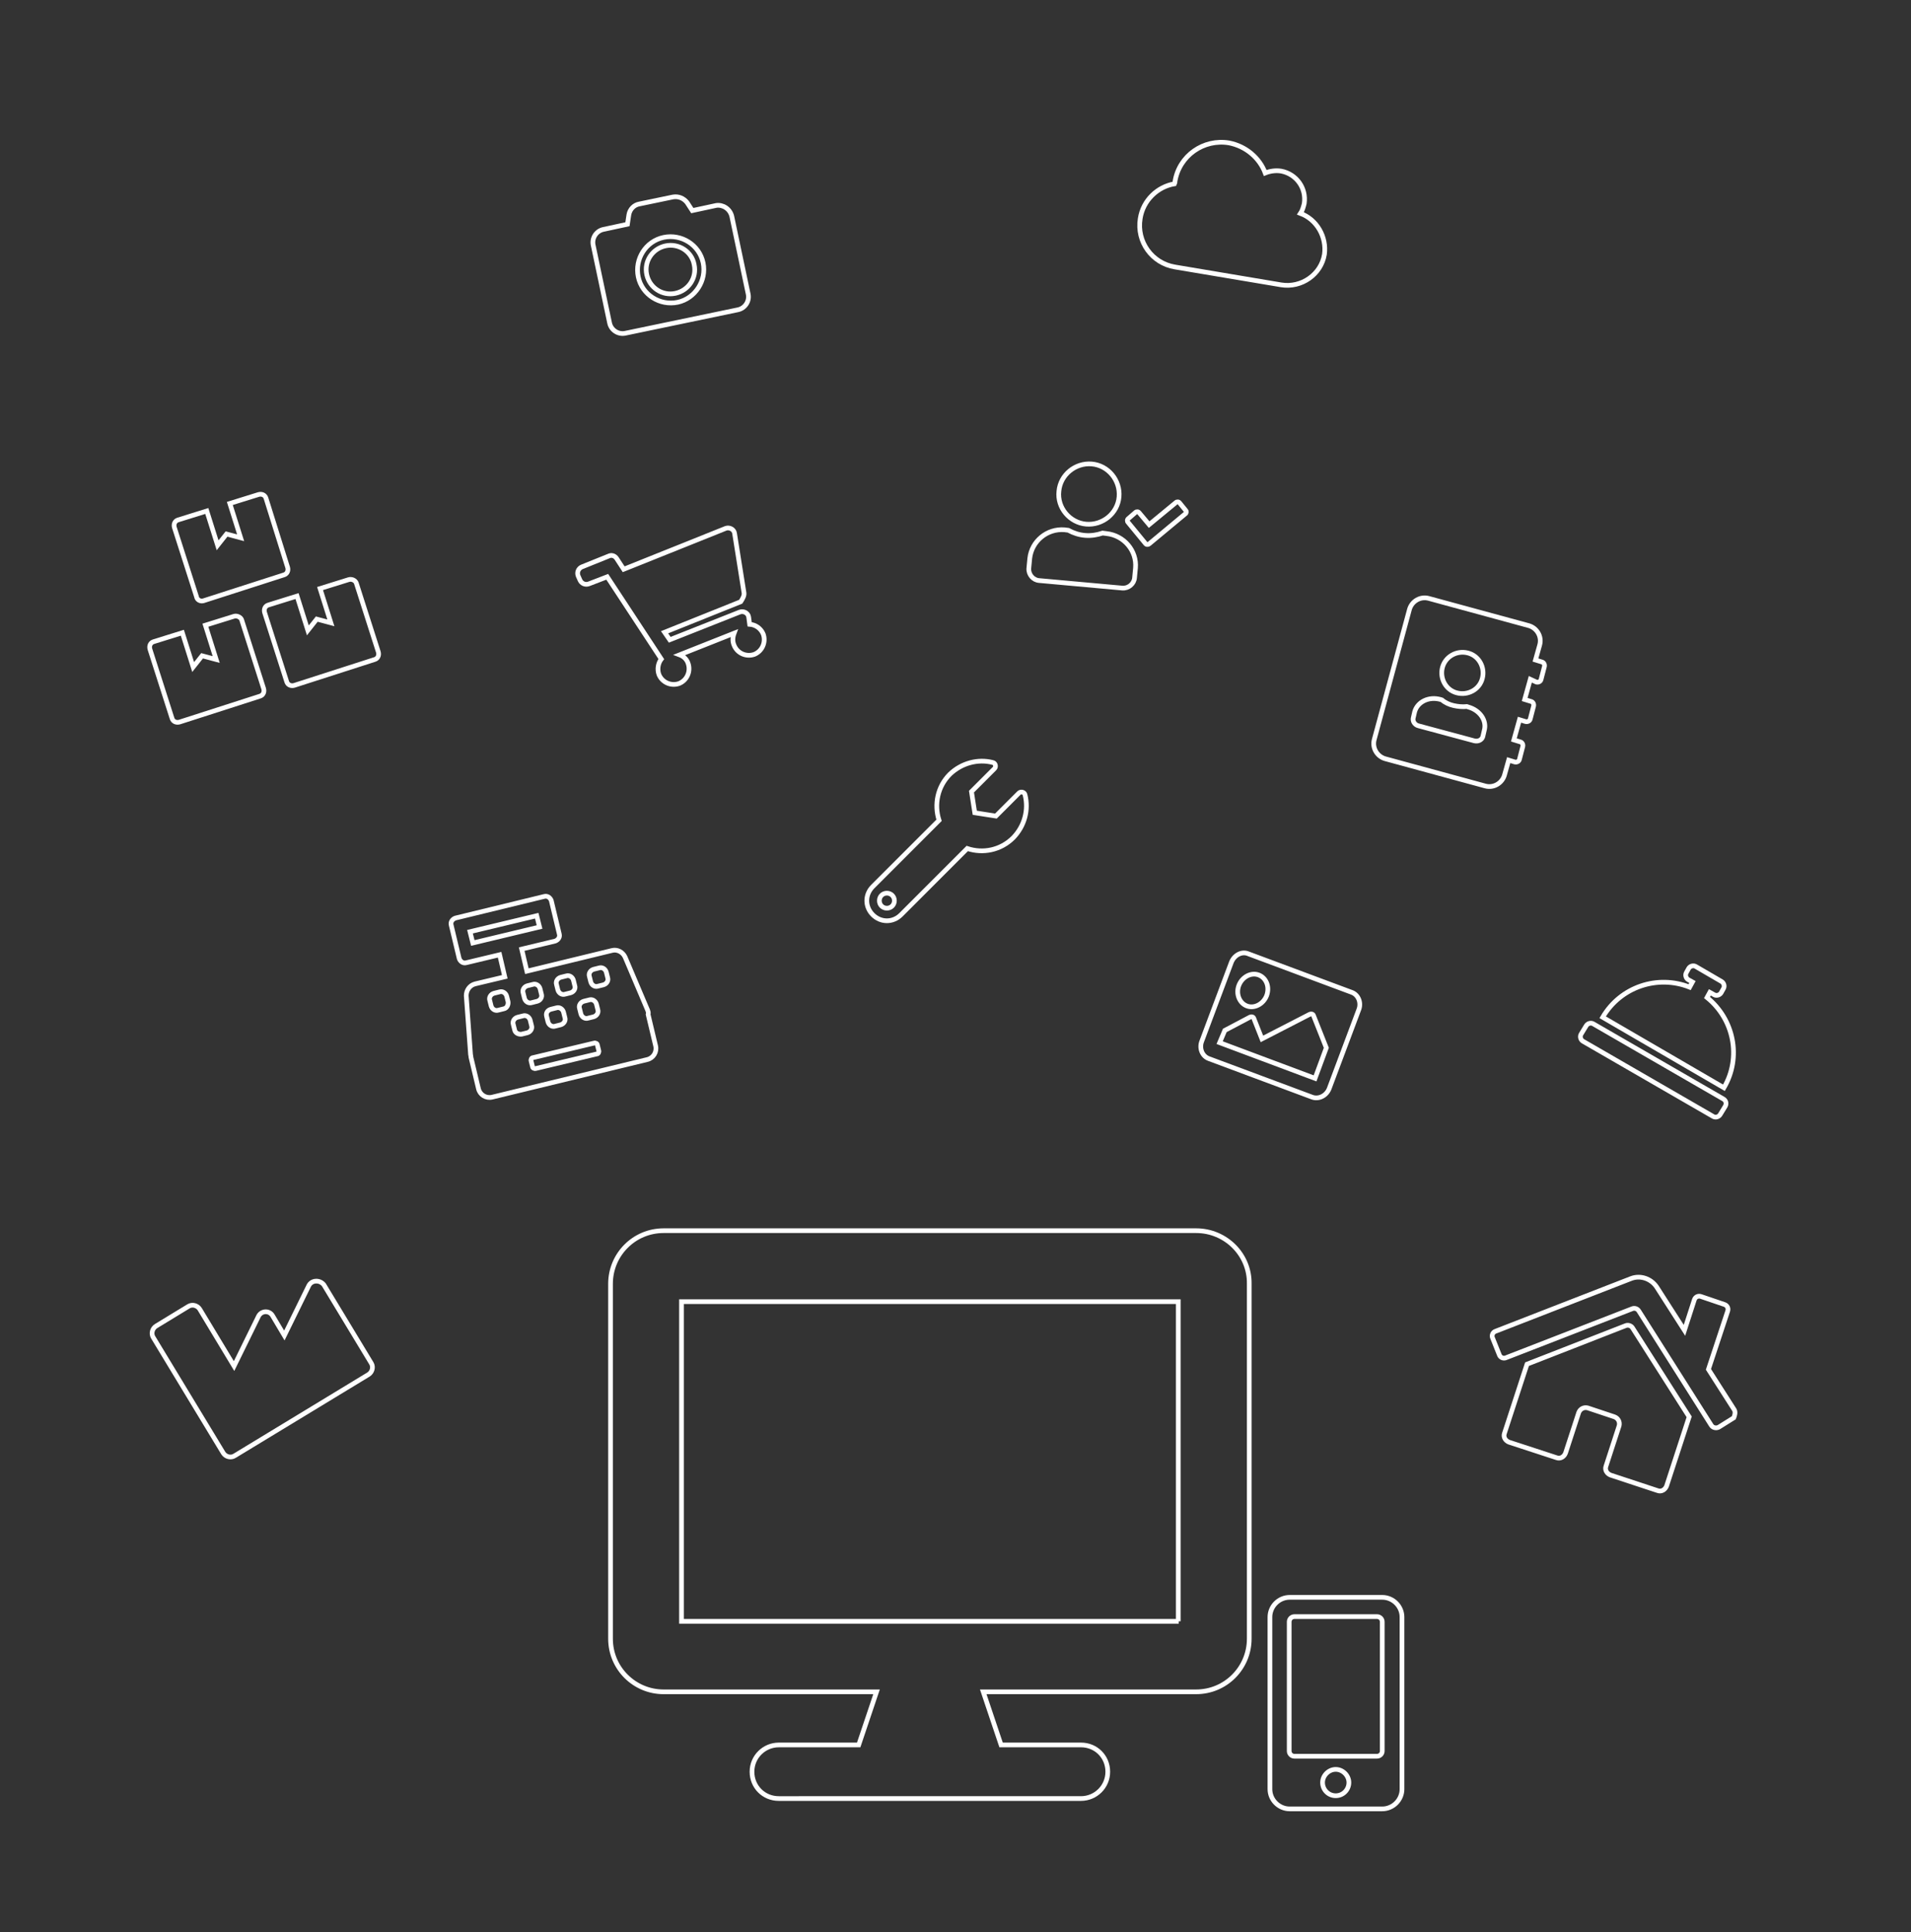 <?xml version="1.0" encoding="utf-8"?>
<!-- Generator: Adobe Illustrator 24.2.0, SVG Export Plug-In . SVG Version: 6.00 Build 0)  -->
<svg version="1.1" id="レイヤー_1" xmlns="http://www.w3.org/2000/svg" xmlns:xlink="http://www.w3.org/1999/xlink" x="0px"
	 y="0px" viewBox="0 0 406.6 411" style="enable-background:new 0 0 406.6 411;" xml:space="preserve">
<rect x="0" y="0" width="406.6" height="411" fill="#333333" stroke="none"/>
<style type="text/css">
	.st0{fill:none;stroke:#FFFFFF;stroke-miterlimit:10;}
</style>
<path class="st0" d="M254.5,261.8H141.2c-6.3,0-11.3,5.1-11.3,11.3v75.5c0,6.3,5.1,11.3,11.3,11.3h45.3l-3.8,11.3h-17
	c-3.1,0-5.7,2.5-5.7,5.7s2.5,5.7,5.7,5.7H230c3.1,0,5.7-2.5,5.7-5.7s-2.5-5.7-5.7-5.7h-17l-3.8-11.3h45.3c6.3,0,11.3-5.1,11.3-11.3
	v-75.5C265.9,266.9,260.8,261.8,254.5,261.8z M250.8,344.9H145v-68h105.7V344.9z"/>
<path class="st0" d="M137.8,214.9l-4.8-11.3c-0.5-1.1-1.7-1.7-2.8-1.4l-18.1,4.4l-1.1-4.7l7.1-1.7c0.6-0.2,1.1-0.8,0.9-1.5l-1.7-7.1
	c-0.2-0.6-0.8-1.1-1.5-0.9l-18.9,4.6c-0.6,0.2-1.1,0.8-0.9,1.5l1.7,7.1c0.2,0.6,0.8,1.1,1.5,0.9l7.1-1.7l1.1,4.7l-6.3,1.5
	c-1.2,0.3-1.9,1.4-1.9,2.5l0.9,12.3c0,0.3,0.1,0.5,0.1,0.8l1.6,6.7c0.3,1.3,1.6,2.1,2.9,1.8l33-8c1.3-0.3,2.1-1.6,1.8-2.9l-1.6-6.7
	C138,215.4,137.9,215.2,137.8,214.9z M118.4,209.4c-0.2-0.6,0.2-1.3,0.9-1.5l1.2-0.3c0.6-0.2,1.3,0.2,1.5,0.9l0.3,1.2
	c0.2,0.6-0.2,1.3-0.9,1.5l-1.2,0.3c-0.6,0.2-1.3-0.2-1.5-0.9L118.4,209.4z M117.2,214.7l1.2-0.3c0.6-0.2,1.3,0.2,1.5,0.9l0.3,1.2
	c0.2,0.6-0.2,1.3-0.9,1.5l-1.2,0.3c-0.6,0.2-1.3-0.2-1.5-0.9l-0.3-1.2C116.1,215.5,116.5,214.9,117.2,214.7z M113.4,209.4
	c0.6-0.2,1.3,0.2,1.5,0.9l0.3,1.2c0.2,0.6-0.2,1.3-0.9,1.5l-1.2,0.3c-0.6,0.2-1.3-0.2-1.5-0.9l-0.3-1.2c-0.2-0.6,0.2-1.3,0.9-1.5
	L113.4,209.4z M100.6,200.6l-0.6-2.4l14.2-3.4l0.6,2.4L100.6,200.6z M107.2,214.6l-1.2,0.3c-0.6,0.2-1.3-0.2-1.5-0.9l-0.3-1.2
	c-0.2-0.6,0.2-1.3,0.9-1.5l1.2-0.3c0.6-0.2,1.3,0.2,1.5,0.9l0.3,1.2C108.2,213.8,107.8,214.5,107.2,214.6z M109.5,219.1l-0.3-1.2
	c-0.2-0.6,0.2-1.3,0.9-1.5l1.2-0.3c0.6-0.2,1.3,0.2,1.5,0.9l0.3,1.2c0.2,0.6-0.2,1.3-0.9,1.5L111,220
	C110.3,220.1,109.6,219.7,109.5,219.1z M127.4,223.5c0.1,0.3-0.1,0.7-0.4,0.7l-13,3.1c-0.3,0.1-0.7-0.1-0.7-0.4l-0.3-1.2
	c-0.1-0.3,0.1-0.7,0.4-0.7l13-3.1c0.3-0.1,0.7,0.1,0.7,0.4L127.4,223.5z M127.2,214.8c0.2,0.6-0.2,1.3-0.9,1.5l-1.2,0.3
	c-0.6,0.2-1.3-0.2-1.5-0.9l-0.3-1.2c-0.2-0.6,0.2-1.3,0.9-1.5l1.2-0.3c0.6-0.2,1.3,0.2,1.5,0.9L127.2,214.8z M129.3,208
	c0.2,0.6-0.2,1.3-0.9,1.5l-1.2,0.3c-0.6,0.2-1.3-0.2-1.5-0.9l-0.3-1.2c-0.2-0.6,0.2-1.3,0.9-1.5l1.2-0.3c0.6-0.2,1.3,0.2,1.5,0.9
	L129.3,208z"/>
<path class="st0" d="M363.2,212.2l0.6-1.1l0.9,0.5c0.5,0.3,1.2,0.1,1.5-0.4l0.5-0.9c0.3-0.5,0.1-1.2-0.4-1.5l-5.5-3.2
	c-0.5-0.3-1.2-0.1-1.5,0.4l-0.5,0.9c-0.3,0.5-0.1,1.2,0.4,1.5l0.9,0.5l-0.6,1.1c-6.8-2.7-14.7-0.1-18.5,6.4l25.8,15
	C370.6,224.9,368.9,216.8,363.2,212.2z M366.7,233.8l-27.7-16c-0.5-0.3-1.2-0.1-1.5,0.4l-1.1,1.8c-0.3,0.5-0.1,1.2,0.4,1.5l27.7,16
	c0.5,0.3,1.2,0.1,1.5-0.4l1.1-1.8C367.4,234.7,367.2,234.1,366.7,233.8z"/>
<path class="st0" d="M345.9,282l-21,8.2l-4.8,14.7c-0.3,0.8,0.2,1.6,1,1.9l10.1,3.3c0.8,0.3,1.6-0.2,1.9-1l2.8-8.6
	c0.3-0.8,1.1-1.2,1.9-1l5.7,1.9c0.8,0.3,1.2,1.1,1,1.9l-2.8,8.6c-0.3,0.8,0.2,1.6,1,1.9c0,0,0,0,0,0l10,3.3c0.8,0.3,1.6-0.2,1.9-1
	l4.8-14.7l-12.1-19C347,282,346.4,281.8,345.9,282L345.9,282z M369,299.9l-5.5-8.6l4.1-12.4c0.2-0.6-0.1-1.2-0.7-1.4l-5-1.7
	c-0.6-0.2-1.2,0.1-1.4,0.7l-2.1,6.5l-5.9-9.2c-1.2-1.8-3.5-2.6-5.5-1.8l-28.8,11.2c-0.6,0.2-0.9,0.9-0.6,1.5c0,0,0,0,0,0l1.4,3.5
	c0.2,0.6,0.9,0.9,1.5,0.6c0,0,0,0,0,0l26.8-10.4c0.5-0.2,1.1,0,1.4,0.5l15.4,24.3c0.3,0.5,1,0.7,1.6,0.4c0,0,0,0,0,0l3.2-2
	C369.1,301.1,369.3,300.4,369,299.9C369,299.9,369,299.9,369,299.9L369,299.9z"/>
<path class="st0" d="M218.1,169.1c-0.1-0.6-0.9-0.8-1.3-0.4l-4.9,4.9l-4.5-0.7l-0.7-4.5l4.9-4.9c0.4-0.4,0.2-1.2-0.4-1.3
	c-3.1-0.8-6.6,0.1-9.1,2.5c-2.6,2.6-3.4,6.4-2.3,9.8l-14.1,14.1c-1.7,1.7-1.7,4.3,0,6s4.3,1.7,6,0l14.1-14.1
	c3.3,1.1,7.1,0.4,9.8-2.3C218,175.7,218.9,172.3,218.1,169.1z M188.7,193.2c-0.9,0-1.6-0.7-1.6-1.6c0-0.9,0.7-1.6,1.6-1.6
	s1.6,0.7,1.6,1.6C190.3,192.5,189.6,193.2,188.7,193.2z"/>
<path class="st0" d="M294.1,339.8h-19.7c-2.3,0-4.2,1.9-4.2,4.2v36.6c0,2.3,1.9,4.2,4.2,4.2h19.7c2.3,0,4.2-1.9,4.2-4.2V344
	C298.3,341.7,296.4,339.8,294.1,339.8z M284.2,382c-1.6,0-2.8-1.3-2.8-2.8s1.3-2.8,2.8-2.8s2.8,1.3,2.8,2.8S285.8,382,284.2,382z
	 M294.1,372.5c0,0.6-0.5,1.1-1.1,1.1h-17.6c-0.6,0-1.1-0.5-1.1-1.1v-27.5c0-0.6,0.5-1.1,1.1-1.1H293c0.6,0,1.1,0.5,1.1,1.1V372.5z"
	/>
<path class="st0" d="M65.7,273.5l-5.2,10.6l-2.5-4.2c-0.7-1.2-2.4-1.1-3,0.1l-5.2,10.6l-7.3-12.1c-0.5-0.8-1.6-1.1-2.4-0.6l-6.9,4.2
	c-0.8,0.5-1.1,1.6-0.6,2.4l14.9,24.6c0.5,0.8,1.6,1.1,2.4,0.6l28.5-17.3c0.8-0.5,1.1-1.6,0.6-2.4l-10.1-16.7
	C68,272.2,66.3,272.3,65.7,273.5z"/>
<path class="st0" d="M326.9,145.1c0.4,0.1,0.9-0.1,1-0.6l0.7-2.7c0.1-0.4-0.1-0.9-0.6-1l-1.3-0.4l0.9-3.2c0.5-1.8-0.6-3.6-2.3-4.1
	l-21.3-5.8c-1.8-0.5-3.6,0.6-4.1,2.3l-7.5,27.7c-0.5,1.8,0.6,3.6,2.3,4.1l21.3,5.8c1.8,0.5,3.6-0.6,4.1-2.3l0.9-3.2l1.3,0.4
	c0.4,0.1,0.9-0.1,1-0.6l0.7-2.7c0.1-0.4-0.1-0.9-0.6-1l-1.3-0.4l1.2-4.3l1.3,0.4c0.4,0.1,0.9-0.1,1-0.6l0.7-2.7
	c0.1-0.4-0.1-0.9-0.6-1l-1.3-0.4l1.2-4.3L326.9,145.1z M312.3,138.9c2.4,0.6,3.7,3.1,3.1,5.4c-0.6,2.4-3.1,3.7-5.4,3.1
	c-2.4-0.6-3.7-3.1-3.1-5.4S309.9,138.3,312.3,138.9z M315.5,156.7c-0.2,0.7-1,1.1-1.8,0.9l-11.9-3.2c-0.8-0.2-1.3-1-1.1-1.7l0.3-1.3
	c0.6-2.1,3-3.3,5.5-2.6l0.3,0.1c0.7,0.6,1.6,1,2.5,1.2s1.9,0.3,2.8,0.2l0.3,0.1c2.5,0.7,4,2.9,3.4,5L315.5,156.7z"/>
<path class="st0" d="M74.2,123.3l-6.1,1.9l2.3,7.3l-3-0.8l-1.9,2.4l-2.3-7.3l-6.1,1.9c-0.7,0.2-1,0.9-0.8,1.6l4.7,14.7
	c0.2,0.7,0.9,1,1.6,0.8l17.1-5.5c0.7-0.2,1-0.9,0.8-1.6l-4.7-14.7C75.6,123.5,74.9,123.1,74.2,123.3z M43.3,127.8l17.1-5.5
	c0.7-0.2,1-0.9,0.8-1.6L56.6,106c-0.2-0.7-0.9-1-1.6-0.8l-6.1,1.9l2.3,7.3l-3-0.8l-1.9,2.4l-2.3-7.3l-6.1,1.9
	c-0.7,0.2-1,0.9-0.8,1.6l4.7,14.7C41.9,127.6,42.6,128,43.3,127.8z M49.8,131.1l-6.1,1.9l2.3,7.3l-3-0.8l-1.9,2.4l-2.3-7.3l-6.1,1.9
	c-0.7,0.2-1,0.9-0.8,1.6l4.7,14.7c0.2,0.7,0.9,1,1.6,0.8l17.1-5.5c0.7-0.2,1-0.9,0.8-1.6l-4.7-14.7
	C51.2,131.3,50.4,130.9,49.8,131.1z"/>
<path class="st0" d="M155.7,46l3.5,16.6c0.3,1.5-0.7,3-2.2,3.3L133,70.9c-1.5,0.3-3-0.7-3.3-2.2l-3.5-16.6c-0.3-1.5,0.7-3,2.2-3.3
	l5.1-1.1l0.3-2c0.2-1.2,1.1-2.1,2.2-2.3l7.2-1.5c1.2-0.2,2.3,0.3,3,1.2l1.1,1.7l5.1-1.1C153.8,43.5,155.3,44.4,155.7,46z
	 M149.6,55.9c-0.8-3.8-4.6-6.2-8.4-5.4c-3.8,0.8-6.2,4.6-5.4,8.4c0.8,3.8,4.6,6.2,8.4,5.4C147.9,63.5,150.4,59.7,149.6,55.9z
	 M147.7,56.3c0.6,2.8-1.2,5.5-4,6.1c-2.8,0.6-5.5-1.2-6.1-4c-0.6-2.8,1.2-5.5,4-6.1C144.4,51.7,147.2,53.5,147.7,56.3z"/>
<path class="st0" d="M276.7,45.4c0.4-0.6,0.6-1.3,0.8-2.1c0.5-3.3-1.7-6.3-4.9-6.9c-1.2-0.2-2.4,0-3.4,0.4c-1.2-3.2-4.1-5.7-7.7-6.4
	c-5.4-0.9-10.6,2.7-11.5,8.2c0,0.2,0,0.3-0.1,0.5c-3.6,0.6-6.7,3.5-7.3,7.4c-0.8,4.9,2.5,9.5,7.4,10.3l22.6,3.8
	c4.3,0.7,8.5-2.2,9.2-6.5C282.3,50.4,280.2,46.7,276.7,45.4z"/>
<path class="st0" d="M279.2,233.4l-22-8.2c-1.4-0.5-2.1-2.2-1.5-3.7l6.3-16.8c0.6-1.5,2.2-2.4,3.6-1.8l22,8.2
	c1.4,0.5,2.1,2.2,1.5,3.7l-6.3,16.8C282.2,233.1,280.6,233.9,279.2,233.4z M267.8,207.4c-1.6-0.6-3.5,0.4-4.2,2.2
	c-0.7,1.8,0.1,3.8,1.7,4.4c1.6,0.6,3.5-0.4,4.2-2.2C270.2,209.9,269.4,208,267.8,207.4z M259.5,221.8l20.3,7.6l2.4-6.5l-2.7-6.8
	c-0.1-0.4-0.5-0.5-0.9-0.3l-10.1,5.2l-1.7-4.3c-0.1-0.4-0.5-0.5-0.9-0.3l-5.3,2.8L259.5,221.8z"/>
<path class="st0" d="M158.3,126.1l-2-12.6c-0.1-0.9-1.1-1.4-1.9-1.1l-21.7,8.7l-1.5-2.3c-0.4-0.6-1.1-0.8-1.7-0.5l-5.7,2.3
	c-0.7,0.3-1.1,1.1-0.8,1.9l0.4,0.9c0.3,0.7,1.1,1.1,1.9,0.8l3.9-1.5l11.5,17.5c-0.7,0.9-0.9,2.2-0.5,3.3c0.7,1.7,2.6,2.5,4.3,1.9
	c1.7-0.7,2.5-2.6,1.9-4.3c-0.3-0.9-1-1.5-1.8-1.8l11.6-4.6c-0.3,0.8-0.4,1.7,0,2.6c0.7,1.7,2.6,2.5,4.3,1.9c1.7-0.7,2.5-2.6,1.9-4.3
	c-0.5-1.2-1.6-2-2.9-2.1l-0.2-1.5c-0.1-0.9-1.1-1.4-1.9-1.1l-14.9,5.9l-1.1-1.6l16.2-6.5C158,127.4,158.4,126.7,158.3,126.1z"/>
<path class="st0" d="M231.1,111.5c3.5,0.3,6.7-2.3,7-5.8c0.3-3.5-2.3-6.7-5.8-7s-6.7,2.3-7,5.8C224.9,108,227.6,111.2,231.1,111.5z
	 M235.4,113.5l-0.8-0.1c-1.2,0.4-2.4,0.6-3.7,0.5s-2.5-0.5-3.6-1.1l-0.8-0.1c-3.7-0.3-7,2.4-7.4,6.1l-0.2,2.1
	c-0.1,1.3,0.9,2.5,2.2,2.6l17.7,1.6c1.3,0.1,2.5-0.9,2.6-2.2l0.2-2.1C241.9,117.2,239.2,113.9,235.4,113.5z M252.3,108.6L251,107
	c-0.2-0.3-0.6-0.3-0.8-0.1l-5.7,4.7l-2.1-2.5c-0.2-0.3-0.6-0.3-0.8-0.1l-1.5,1.3c-0.3,0.2-0.3,0.6-0.1,0.8l3.7,4.5
	c0.2,0.3,0.6,0.3,0.8,0.1l7.7-6.4C252.4,109.2,252.5,108.8,252.3,108.6z"/>
</svg>
